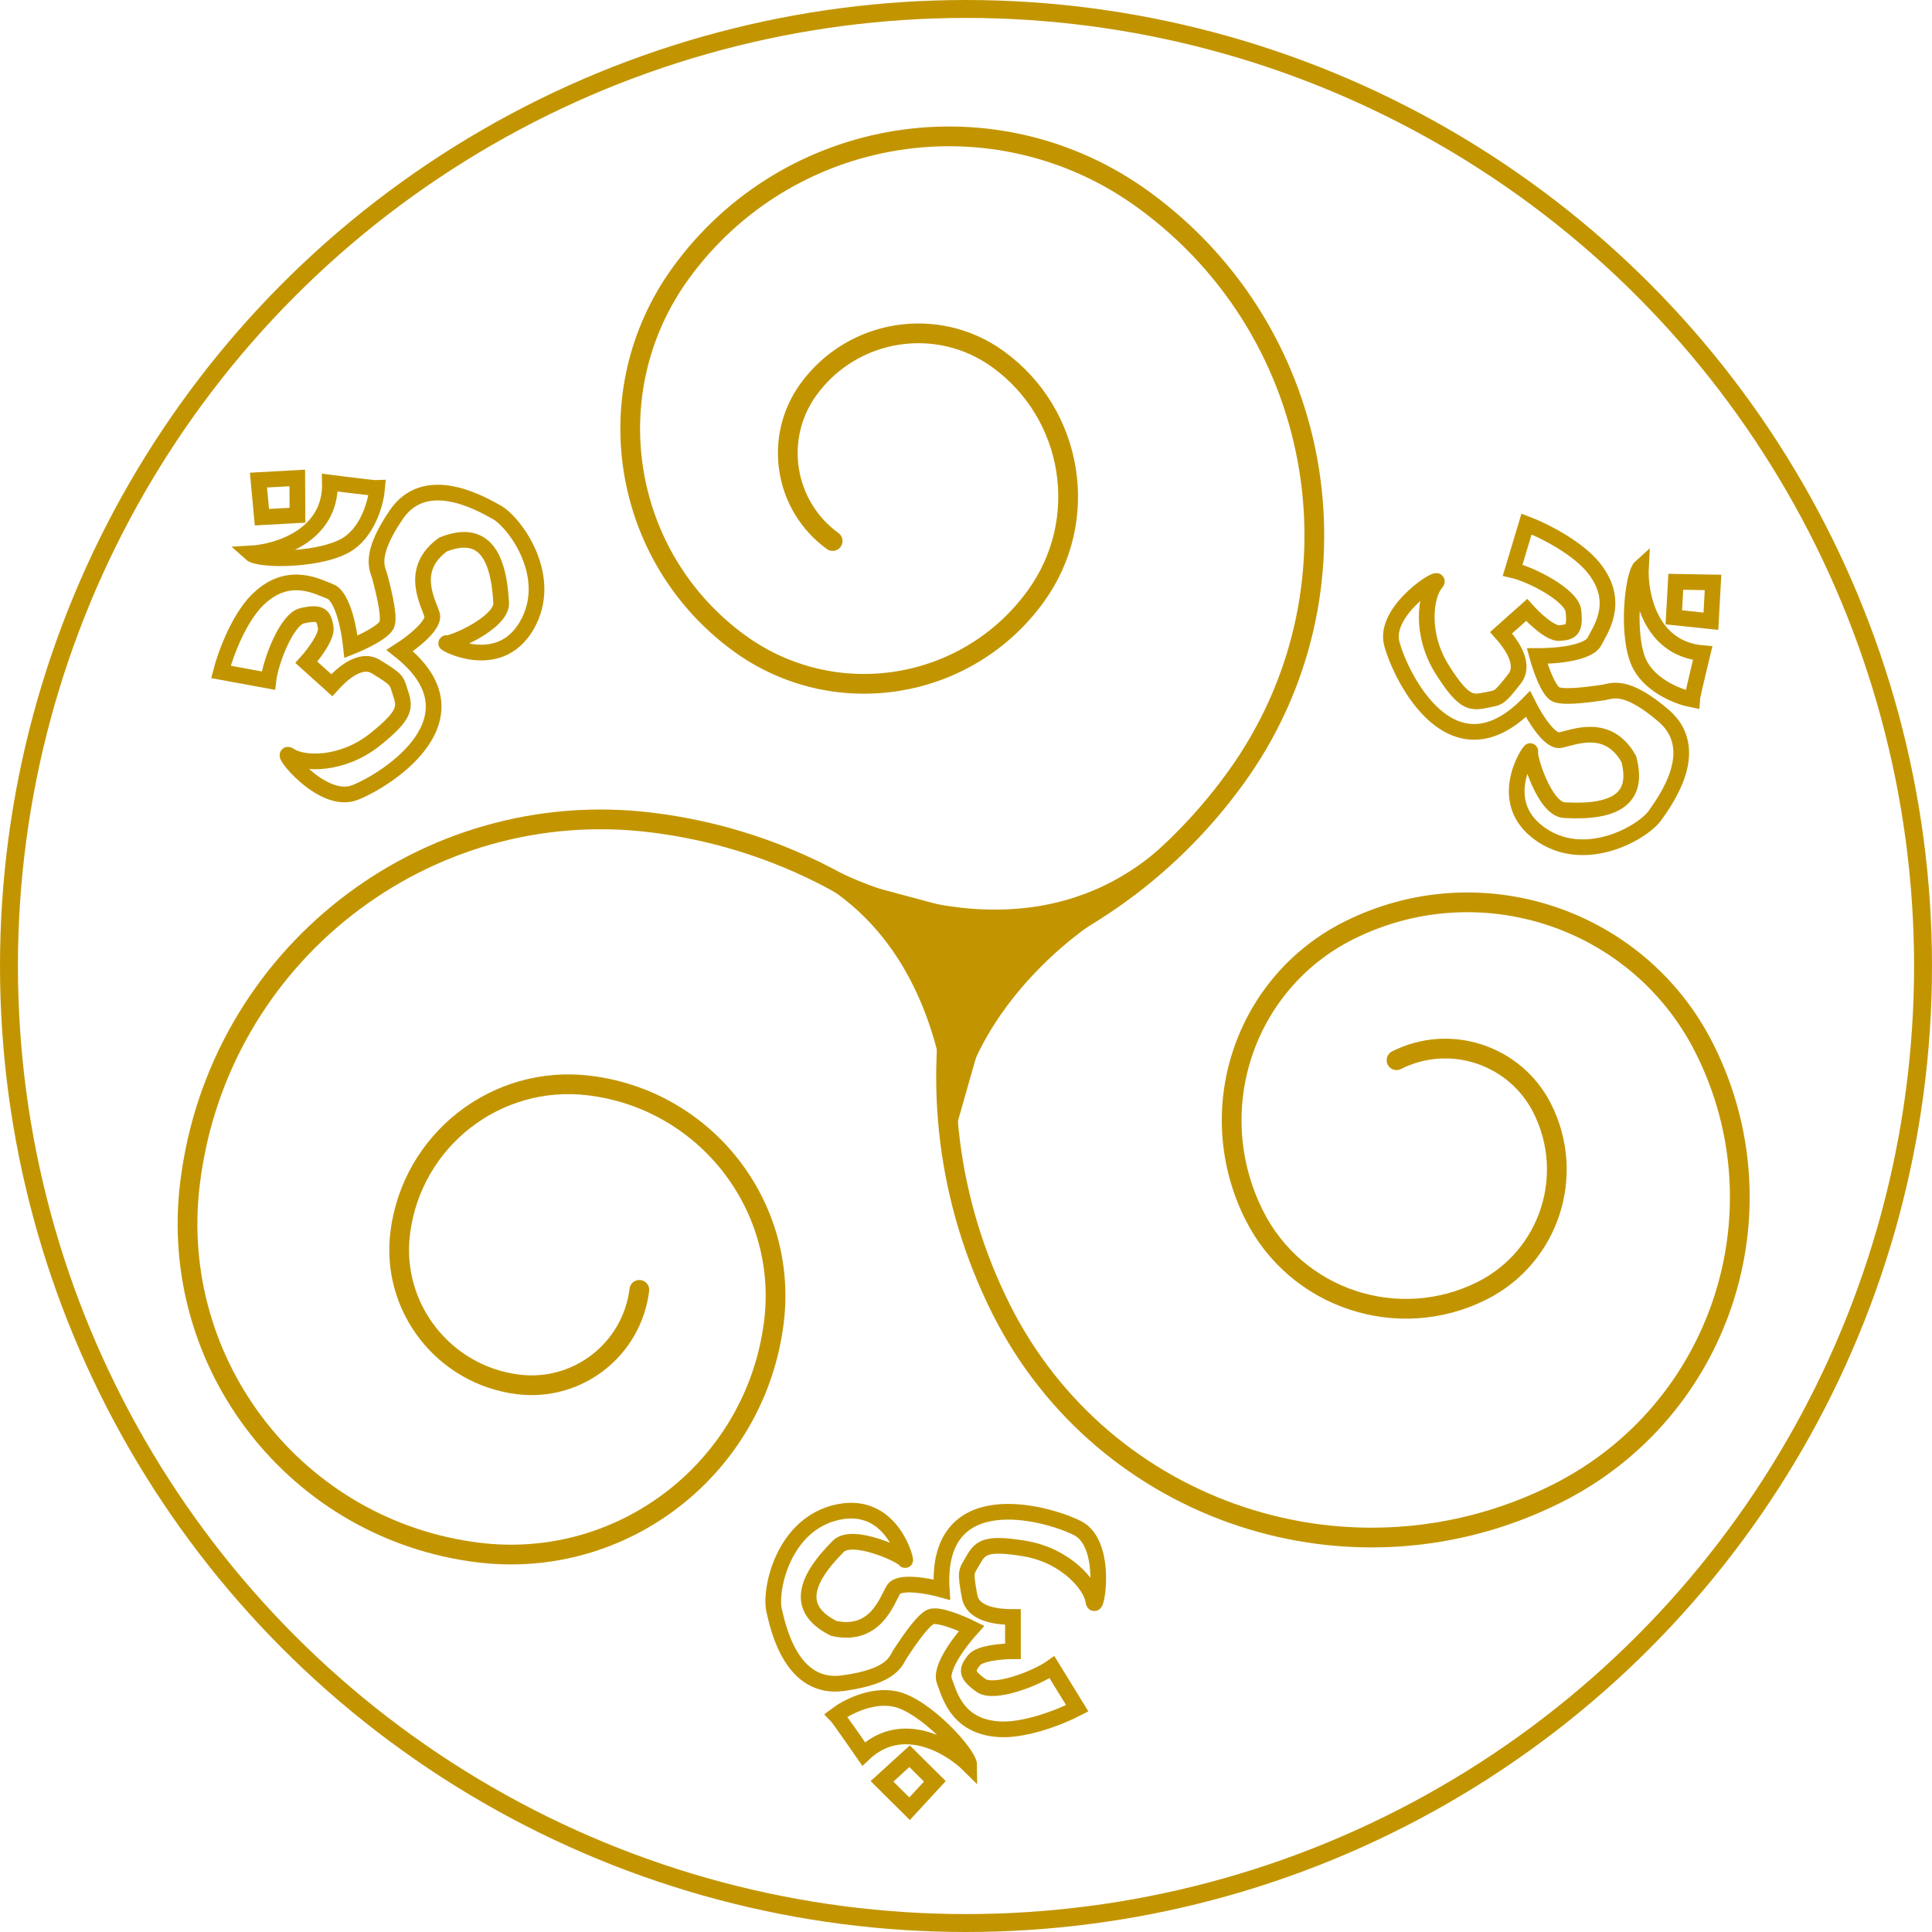 <?xml version="1.0" encoding="UTF-8"?> <svg xmlns="http://www.w3.org/2000/svg" width="862" height="862" viewBox="0 0 862 862" fill="none"><g clip-path="url(#clip0_1335_14)"><circle cx="431" cy="431" r="427" stroke="#C29500" stroke-width="8"></circle><path d="M426.862 433.891C475.231 420.348 519.506 390.955 551.206 347.201C611.108 264.602 592.728 149.039 510.13 89.062C444.052 41.066 351.631 55.8 303.709 121.879C265.387 174.786 277.144 248.678 329.977 287.075C372.243 317.733 431.476 308.357 462.134 266.016C486.69 232.158 479.175 184.832 445.317 160.276C418.23 140.631 380.354 146.658 360.709 173.744C345.008 195.398 349.845 225.684 371.499 241.386" stroke="#C29500" stroke-width="8.805" stroke-linecap="round" stroke-linejoin="bevel"></path><path d="M426.862 433.891C391.591 398.173 344.487 373.617 290.761 366.994C189.485 354.493 97.213 426.525 84.787 527.875C74.815 608.91 132.411 682.728 213.446 692.699C278.26 700.661 337.269 654.6 345.306 589.786C351.705 537.921 314.797 490.668 262.931 484.343C221.409 479.209 183.681 508.751 178.547 550.199C174.454 583.387 198.043 613.598 231.231 617.691C257.796 620.965 281.981 602.064 285.255 575.499" stroke="#C29500" stroke-width="8.805" stroke-linecap="round" stroke-linejoin="round"></path><path d="M426.862 433.892C416.742 483.078 422.472 535.837 446.73 584.205C492.569 675.361 603.667 712.121 694.823 666.283C767.747 629.597 797.14 540.748 760.455 467.749C731.136 409.41 659.997 385.895 601.658 415.214C555.001 438.728 536.174 495.58 559.614 542.237C578.367 579.592 623.907 594.623 661.262 575.871C691.176 560.84 703.157 524.452 688.125 494.538C676.071 470.651 646.975 460.978 623.089 473.033" stroke="#C29500" stroke-width="8.805" stroke-linecap="round" stroke-linejoin="round"></path><path d="M364.5 384C364.5 384 455.949 439.467 522.92 373.612L455.874 439.467H415.766L366.5 386.5L364.5 384Z" fill="#C29500"></path><path d="M423.628 513.385C423.628 513.385 424.487 493.223 418.019 468.385C409.608 436.085 388.807 395.876 337.616 381.808L424.492 405.127L444.598 439.831L423.628 513.385Z" fill="#C29500"></path><path d="M488.351 411.446C488.351 411.446 421.292 453.69 425.627 522.466L413.41 434.792L439.628 406.466L488.91 409.466L488.351 411.446Z" fill="#C29500"></path><path d="M674.899 254.391L681.096 233.783C688.655 236.658 705.512 244.977 712.472 255.246C722.534 269.613 713.839 281.289 711.399 286.205C709.446 290.139 699.466 292.711 685.816 292.694C687.221 297.846 690.88 308.492 694.278 309.858C698.525 311.566 711.662 309.476 715.306 308.975C718.951 308.475 724.957 304.501 742.23 319.31C759.503 334.119 743.813 356.317 738.33 363.942C732.847 371.567 706.699 386.61 686.542 371.624C666.386 356.638 683.596 333.086 682.756 335.206C681.916 337.326 689.072 360.96 697.952 361.468C720.936 362.781 731.427 356.186 726.699 338.622C717.388 322.035 701.899 329.142 696.052 330.231C691.374 331.102 684.563 319.877 681.743 314.156C648.035 348.277 625.217 302.731 621.002 287.275C616.788 271.818 645.218 254.744 640.574 260.249C635.931 265.754 633.537 282.977 643.52 298.787C653.503 314.597 656.757 313.657 663.667 312.229C668.719 311.186 668.754 311.817 675.758 302.838C681.019 296.095 673.609 286.638 669.748 282.301L681.158 272.144C684.338 275.716 691.715 282.778 695.784 282.449C700.871 282.037 702.984 281.347 702.018 272.603C701.245 265.608 683.472 256.364 674.899 254.391Z" stroke="#C29500" stroke-width="7"></path><path d="M759.678 291.43C736.06 289.404 731.477 264.854 732.138 252.832C728.334 256.218 725.307 284.981 731.883 296.964C737.144 306.55 749.435 311.067 754.924 312.127C754.95 311.646 755.938 306.833 759.678 291.43Z" stroke="#C29500" stroke-width="7"></path><path d="M763.355 277.181L746.811 275.443L747.683 259.575L764.307 259.87L763.355 277.181Z" stroke="#C29500" stroke-width="7"></path><path d="M119.727 303.673L98.561 299.785C100.586 291.955 106.997 274.283 116.436 266.235C129.608 254.651 142.17 262.006 147.325 263.89C151.45 265.397 155.107 275.033 156.593 288.602C161.559 286.638 171.737 281.828 172.721 278.3C173.95 273.891 170.425 261.064 169.526 257.497C168.627 253.929 164.015 248.398 176.831 229.599C189.647 210.799 213.438 223.947 221.621 228.557C229.804 233.166 247.637 257.498 234.963 279.183C222.289 300.868 196.984 286.357 199.184 286.959C201.383 287.56 224.085 277.844 223.611 268.961C222.384 245.973 214.674 236.273 197.737 242.907C182.277 253.989 191.047 268.6 192.774 274.292C194.155 278.846 183.749 286.852 178.374 290.285C216.001 320.028 173.247 347.726 158.349 353.618C143.451 359.51 123.348 333.135 129.331 337.143C135.314 341.152 152.696 341.633 167.31 329.968C181.923 318.304 180.631 315.174 178.451 308.463C176.856 303.557 177.481 303.453 167.784 297.48C160.502 292.995 151.92 301.402 148.034 305.718L136.682 295.496C139.882 291.942 146.088 283.832 145.312 279.823C144.342 274.813 143.424 272.788 134.84 274.712C127.973 276.252 120.743 294.935 119.727 303.673Z" stroke="#C29500" stroke-width="7"></path><path d="M147.199 215.328C147.787 239.026 123.892 246.286 111.871 246.954C115.655 250.361 144.577 250.201 155.762 242.345C164.71 236.06 167.844 223.345 168.293 217.774C167.812 217.8 162.92 217.349 147.199 215.328Z" stroke="#C29500" stroke-width="7"></path><path d="M132.631 213.244L132.727 229.879L116.859 230.76L115.32 214.206L132.631 213.244Z" stroke="#C29500" stroke-width="7"></path><path d="M469.369 743.86L480.642 762.191C473.468 765.925 456.046 772.986 443.749 771.357C426.327 769.32 423.387 755.062 421.337 749.97C419.698 745.897 424.412 736.732 433.5 726.548C428.718 724.171 418.333 719.826 415.054 721.456C410.955 723.493 403.781 734.695 401.731 737.75C399.682 740.805 398.657 747.934 376.111 750.989C353.565 754.044 347.416 727.566 345.366 718.401C343.317 709.235 349.466 679.702 374.061 674.61C398.657 669.518 404.806 698.033 403.781 695.996C402.756 693.959 380.345 683.59 374.061 689.886C357.799 706.18 355.749 718.401 372.012 726.548C390.593 730.621 395.582 714.327 398.657 709.235C401.116 705.162 414.029 707.538 420.178 709.235C417.103 661.371 466.295 674.61 480.642 681.739C494.989 688.867 488.841 721.456 487.816 714.327C486.791 707.198 475.518 693.959 457.071 690.904C438.625 687.849 437.163 690.904 433.635 697.014C431.056 701.482 430.561 701.088 432.61 712.29C434.15 720.703 446.14 721.456 451.947 721.456V736.732C447.165 736.732 436.985 737.546 434.525 740.805C431.451 744.879 430.561 746.915 437.734 752.007C443.473 756.081 462.195 748.952 469.369 743.86Z" stroke="#C29500" stroke-width="7"></path><path d="M385.334 782.559C402.551 766.265 423.936 779.164 432.476 787.651C432.476 782.559 413.004 761.173 399.682 758.118C389.023 755.673 377.477 761.852 373.036 765.246C373.378 765.586 376.316 769.523 385.334 782.559Z" stroke="#C29500" stroke-width="7"></path><path d="M393.533 794.779L405.83 783.577L417.103 794.779L405.83 807L393.533 794.779Z" stroke="#C29500" stroke-width="7"></path></g><defs><clipPath id="clip0_1335_14"><rect width="862" height="862" fill="white"></rect></clipPath></defs></svg> 